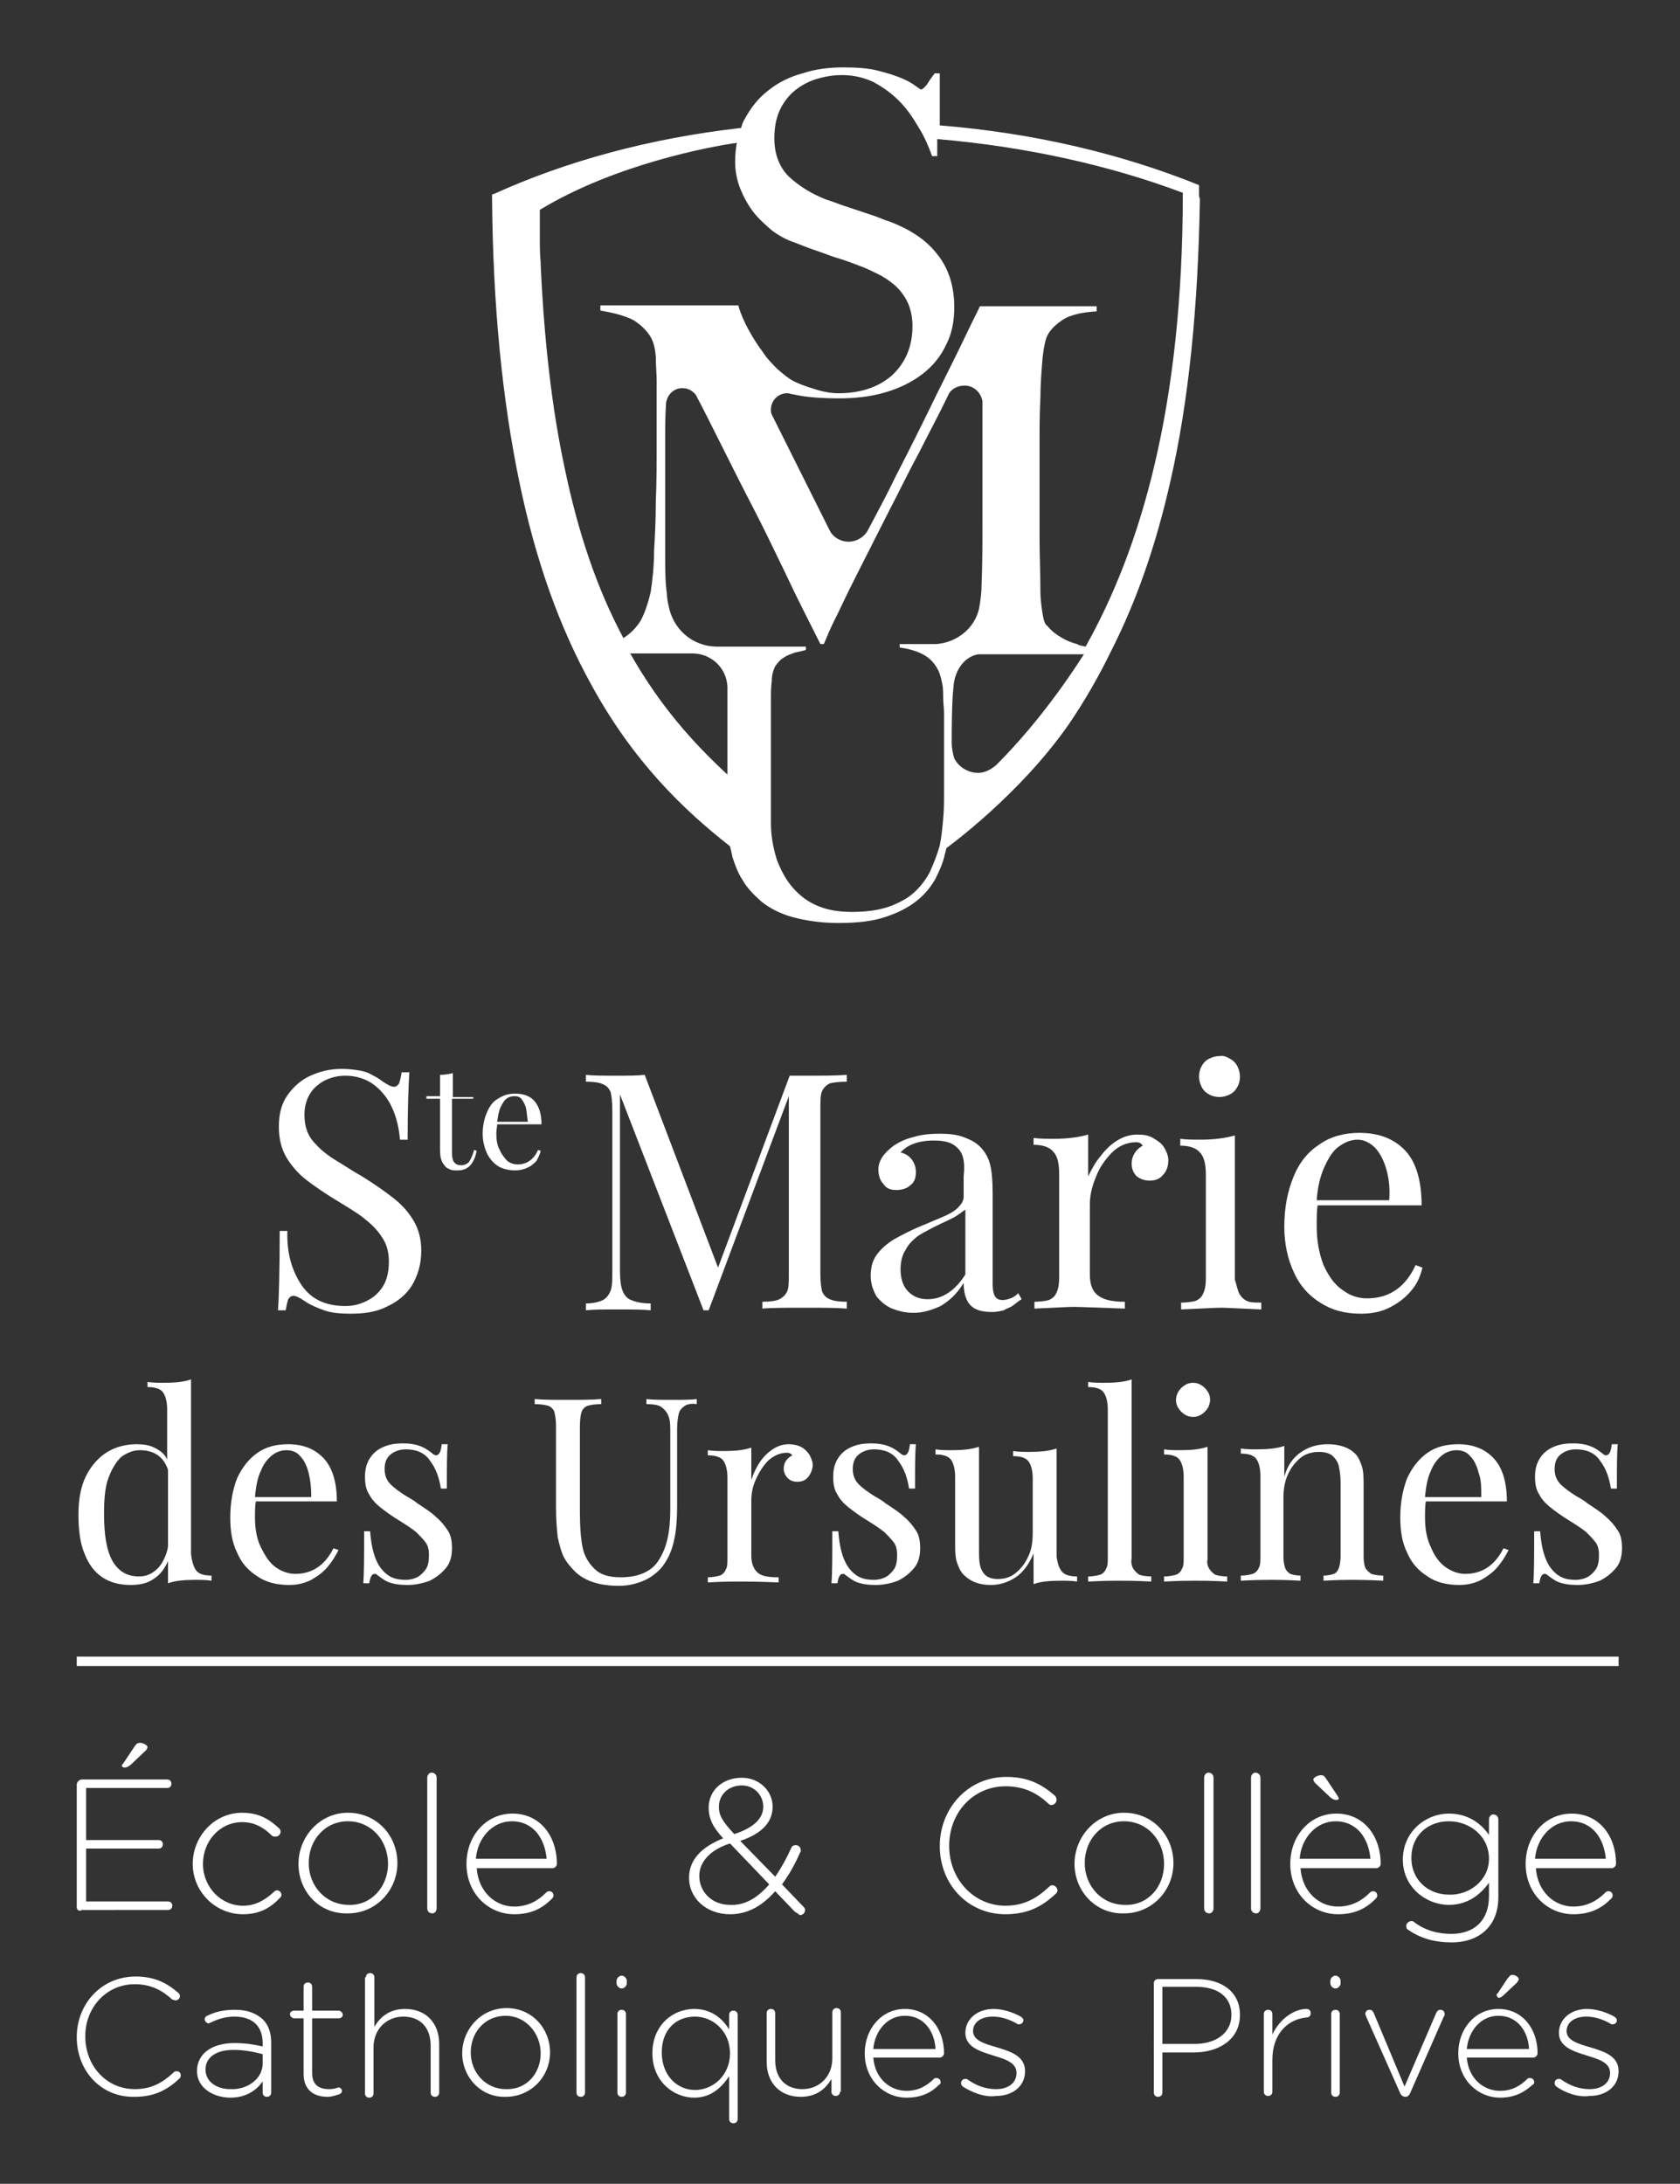 <?xml version="1.0" encoding="utf-8"?>
<!-- Generator: Adobe Illustrator 21.0.0, SVG Export Plug-In . SVG Version: 6.00 Build 0)  -->
<svg version="1.1" id="Layer_1" xmlns="http://www.w3.org/2000/svg" xmlns:xlink="http://www.w3.org/1999/xlink" x="0px" y="0px"
	 viewBox="0 0 197 256" style="enable-background:new 0 0 197 256;" xml:space="preserve">
<rect x="0" y="0" width="197" height="256" fill="#333333" stroke="none"/>
<style type="text/css">
	.st0{fill:#FFFFFF;}
</style>
<path class="st0" d="M23,184.1c0.3,0.4,0.9,0.6,1.8,0.6v0.6c-0.6-0.1-1.3-0.1-1.9-0.1c-1.3,0-2.4,0.1-3.2,0.4V183
	c-0.4,0.9-0.9,1.6-1.7,2.1c-0.7,0.5-1.6,0.7-2.7,0.7c-1.3,0-2.4-0.3-3.3-0.9c-0.9-0.6-1.6-1.5-2.1-2.8c-0.5-1.2-0.7-2.7-0.7-4.6
	c0-1.8,0.3-3.3,0.9-4.5c0.6-1.2,1.5-2.2,2.5-2.8c1-0.6,2.2-0.9,3.4-0.9c0.8,0,1.5,0.1,2.1,0.4c0.6,0.3,1.2,0.7,1.5,1.4v-5.9
	c0-0.9-0.2-1.6-0.5-2c-0.3-0.4-0.9-0.6-1.8-0.6v-0.6c0.6,0.1,1.3,0.1,1.9,0.1c1.3,0,2.4-0.1,3.2-0.4v20.5
	C22.5,183,22.7,183.7,23,184.1z M16.4,170c-0.8,0-1.5,0.3-2.2,0.8c-0.6,0.6-1.1,1.4-1.5,2.5c-0.4,1.1-0.5,2.5-0.5,4.2
	c0,2.4,0.3,4.3,1,5.5c0.7,1.2,1.7,1.8,3.1,1.8c0.5,0,1-0.1,1.5-0.4c0.5-0.3,0.9-0.7,1.2-1.2c0.3-0.5,0.6-1.2,0.7-1.9v-9
	C19.2,170.8,18.1,170,16.4,170z"/>
<path class="st0" d="M38.4,183.7c-0.5,0.6-1.2,1.1-1.9,1.5c-0.8,0.4-1.6,0.6-2.6,0.6c-1.4,0-2.7-0.3-3.7-1c-1.1-0.7-1.9-1.6-2.4-2.8
	c-0.6-1.2-0.8-2.6-0.8-4.1c0-1.8,0.3-3.3,0.8-4.6c0.6-1.3,1.4-2.3,2.4-3c1-0.7,2.2-1,3.6-1c1.8,0,3.2,0.6,4.2,1.7
	c1,1.1,1.5,2.8,1.5,5h-9.5c-0.1,0.5-0.1,1.2-0.1,1.9c0,1.3,0.2,2.5,0.7,3.5s1,1.8,1.7,2.3c0.7,0.5,1.5,0.8,2.3,0.8c2,0,3.5-1,4.5-3
	l0.6,0.2C39.3,182.5,38.9,183.1,38.4,183.7z M36.2,172.7c-0.2-0.8-0.5-1.5-1-2c-0.4-0.5-1-0.7-1.6-0.7c-0.6,0-1.2,0.2-1.7,0.6
	c-0.5,0.4-1,1-1.3,1.8c-0.4,0.8-0.6,1.9-0.7,3.1h6.6C36.5,174.4,36.4,173.5,36.2,172.7z"/>
<path class="st0" d="M44,182.6c0.3,0.8,0.7,1.4,1.3,1.9c0.6,0.5,1.3,0.7,2.3,0.7c0.4,0,0.9-0.1,1.3-0.3c0.4-0.2,0.7-0.5,1-0.9
	c0.3-0.4,0.4-1,0.4-1.7c0-0.6-0.1-1.1-0.4-1.5c-0.3-0.4-0.7-0.8-1.1-1.2c-0.5-0.4-1.1-0.8-1.9-1.3c-1-0.6-1.8-1.2-2.3-1.6
	c-0.5-0.4-1-0.9-1.3-1.5c-0.4-0.6-0.5-1.3-0.5-2.1c0-0.9,0.2-1.6,0.6-2.2c0.4-0.6,0.9-1,1.6-1.3c0.7-0.3,1.4-0.4,2.3-0.4
	c0.7,0,1.4,0.1,1.9,0.3c0.6,0.2,1,0.5,1.4,0.8c0.2,0.2,0.4,0.3,0.5,0.3c0.4,0,0.6-0.4,0.7-1.3h0.7c-0.1,1-0.1,2.7-0.1,5.2h-0.7
	c-0.2-1.3-0.6-2.4-1.3-3.3c-0.6-0.9-1.6-1.3-2.8-1.3c-0.7,0-1.3,0.2-1.8,0.6c-0.5,0.4-0.7,1-0.7,1.7c0,0.7,0.2,1.3,0.7,1.8
	c0.5,0.5,1.1,0.9,1.7,1.3c0.7,0.4,1.2,0.7,1.4,0.9c0.9,0.6,1.7,1.1,2.2,1.6c0.6,0.5,1,1,1.4,1.6c0.4,0.6,0.5,1.3,0.5,2.1
	c0,0.9-0.2,1.7-0.7,2.3c-0.5,0.6-1.1,1.1-1.9,1.5c-0.8,0.3-1.7,0.5-2.6,0.5c-0.9,0-1.7-0.1-2.4-0.4c-0.4-0.2-0.8-0.5-1.2-0.8
	c-0.1-0.1-0.2-0.1-0.3-0.1c-0.3,0-0.5,0.4-0.6,1.1h-0.7c0.1-1.2,0.1-3.2,0.1-6.1h0.7C43.5,180.8,43.7,181.8,44,182.6z"/>
<path class="st0" d="M80.3,164.8c-0.3,0.2-0.6,0.5-0.7,0.9c-0.1,0.4-0.2,1-0.2,1.8v9.1c0,1.5-0.1,2.7-0.3,3.7c-0.2,1-0.5,1.9-1,2.7
	c-0.5,0.9-1.3,1.6-2.2,2.1c-1,0.5-2.1,0.8-3.3,0.8c-2.2,0-3.9-0.5-5.1-1.6c-0.6-0.6-1.1-1.2-1.4-1.8c-0.3-0.6-0.5-1.4-0.7-2.3
	c-0.1-0.9-0.2-2-0.2-3.5v-9.5c0-0.8-0.1-1.3-0.2-1.7c-0.1-0.3-0.4-0.6-0.7-0.7c-0.3-0.1-0.9-0.2-1.6-0.2v-0.6
	c0.9,0.1,2.2,0.1,3.9,0.1c1.6,0,2.9,0,3.9-0.1v0.6c-0.7,0-1.3,0.1-1.6,0.2c-0.3,0.1-0.6,0.4-0.7,0.7c-0.1,0.3-0.2,0.9-0.2,1.7v10.1
	c0,1.6,0.1,3,0.3,4c0.2,1.1,0.7,1.9,1.4,2.6c0.7,0.7,1.7,1,3.1,1c2.1,0,3.7-0.7,4.5-2.1c0.9-1.4,1.3-3.3,1.3-5.8v-9.5
	c0-0.8-0.1-1.3-0.3-1.7c-0.2-0.4-0.5-0.7-0.8-0.9s-0.9-0.3-1.7-0.3v-0.6c0.7,0.1,1.8,0.1,3.1,0.1c1.2,0,2.2,0,2.8-0.1v0.6
	C81.1,164.5,80.6,164.6,80.3,164.8z"/>
<path class="st0" d="M89.1,171.4c0.4-0.6,0.9-1.1,1.5-1.5c0.6-0.4,1.2-0.6,1.9-0.6c0.5,0,1,0.1,1.4,0.3c0.4,0.2,0.7,0.5,1,0.9
	c0.2,0.4,0.4,0.8,0.4,1.2c0,0.5-0.2,1-0.5,1.4c-0.3,0.4-0.7,0.6-1.3,0.6c-0.4,0-0.8-0.1-1.1-0.4c-0.3-0.3-0.5-0.7-0.5-1.1
	c0-0.7,0.3-1.2,1-1.6c-0.1-0.2-0.4-0.3-0.6-0.3c-0.8,0-1.5,0.3-2.2,0.9c-0.6,0.6-1.1,1.4-1.5,2.3c-0.4,0.9-0.5,1.7-0.5,2.5v6.4
	c0,0.9,0.3,1.6,0.8,2c0.5,0.4,1.3,0.5,2.4,0.5v0.6c-2.5-0.1-4.1-0.1-4.7-0.1c-0.5,0-1.7,0-3.6,0.1v-0.6c0.6,0,1-0.1,1.4-0.2
	c0.3-0.1,0.6-0.4,0.7-0.7c0.2-0.3,0.2-0.8,0.2-1.3v-9.5c0-0.9-0.2-1.6-0.5-2c-0.3-0.4-0.9-0.6-1.8-0.6v-0.6c0.6,0.1,1.3,0.1,1.9,0.1
	c1.3,0,2.3-0.1,3.2-0.4v3.8C88.4,172.6,88.7,172,89.1,171.4z"/>
<path class="st0" d="M98.9,182.6c0.3,0.8,0.7,1.4,1.3,1.9c0.6,0.5,1.3,0.7,2.3,0.7c0.4,0,0.9-0.1,1.3-0.3c0.4-0.2,0.7-0.5,1-0.9
	c0.3-0.4,0.4-1,0.4-1.7c0-0.6-0.1-1.1-0.4-1.5c-0.3-0.4-0.7-0.8-1.1-1.2c-0.5-0.4-1.1-0.8-1.9-1.3c-1-0.6-1.8-1.2-2.3-1.6
	c-0.5-0.4-1-0.9-1.3-1.5c-0.4-0.6-0.5-1.3-0.5-2.1c0-0.9,0.2-1.6,0.6-2.2c0.4-0.6,0.9-1,1.6-1.3c0.7-0.3,1.4-0.4,2.3-0.4
	c0.7,0,1.4,0.1,1.9,0.3c0.6,0.2,1,0.5,1.4,0.8c0.2,0.2,0.4,0.3,0.5,0.3c0.4,0,0.6-0.4,0.7-1.3h0.7c-0.1,1-0.1,2.7-0.1,5.2h-0.7
	c-0.2-1.3-0.6-2.4-1.3-3.3c-0.6-0.9-1.6-1.3-2.8-1.3c-0.7,0-1.3,0.2-1.8,0.6c-0.5,0.4-0.7,1-0.7,1.7c0,0.7,0.2,1.3,0.7,1.8
	c0.5,0.5,1.1,0.9,1.7,1.3c0.7,0.4,1.2,0.7,1.4,0.9c0.9,0.6,1.7,1.1,2.2,1.6c0.6,0.5,1,1,1.4,1.6c0.4,0.6,0.5,1.3,0.5,2.1
	c0,0.9-0.2,1.7-0.7,2.3c-0.5,0.6-1.1,1.1-1.9,1.5c-0.8,0.3-1.7,0.5-2.6,0.5c-0.9,0-1.7-0.1-2.4-0.4c-0.4-0.2-0.8-0.5-1.2-0.8
	c-0.1-0.1-0.2-0.1-0.3-0.1c-0.3,0-0.5,0.4-0.6,1.1h-0.7c0.1-1.2,0.1-3.2,0.1-6.1h0.7C98.4,180.8,98.6,181.8,98.9,182.6z"/>
<path class="st0" d="M124.5,184.2c0.3,0.4,0.9,0.6,1.8,0.6v0.6c-0.6-0.1-1.3-0.1-1.9-0.1c-1.3,0-2.4,0.1-3.2,0.4v-3.6
	c-0.5,1.2-1.2,2.2-2.1,2.8c-0.9,0.6-1.9,0.9-2.9,0.9c-1.4,0-2.4-0.4-3.2-1.2c-0.4-0.4-0.6-0.9-0.8-1.5c-0.2-0.6-0.2-1.4-0.2-2.4
	v-7.6c0-0.9-0.2-1.6-0.5-2c-0.3-0.4-0.9-0.6-1.8-0.6v-0.6c0.6,0.1,1.3,0.1,1.9,0.1c1.3,0,2.3-0.1,3.2-0.4v11.9c0,0.8,0,1.4,0.1,1.9
	c0.1,0.5,0.3,0.9,0.6,1.2c0.3,0.3,0.8,0.5,1.5,0.5c0.8,0,1.5-0.2,2.1-0.7c0.6-0.5,1.1-1.1,1.5-2c0.4-0.8,0.5-1.8,0.5-2.8v-6.3
	c0-0.9-0.2-1.6-0.5-2c-0.3-0.4-0.9-0.6-1.8-0.6v-0.6c0.6,0.1,1.3,0.1,1.9,0.1c1.3,0,2.3-0.1,3.2-0.4v12.7
	C124,183.1,124.1,183.7,124.5,184.2z"/>
<path class="st0" d="M132.9,183.9c0.2,0.3,0.4,0.5,0.7,0.7c0.3,0.1,0.8,0.2,1.4,0.2v0.6c-1.9-0.1-3.1-0.1-3.7-0.1
	c-0.6,0-1.8,0-3.7,0.1v-0.6c0.6,0,1-0.1,1.4-0.2c0.3-0.1,0.6-0.4,0.7-0.7c0.2-0.3,0.2-0.8,0.2-1.3v-17.4c0-0.9-0.2-1.6-0.5-2
	c-0.3-0.4-0.9-0.6-1.8-0.6v-0.6c0.6,0.1,1.3,0.1,1.9,0.1c1.3,0,2.4-0.1,3.2-0.4v21C132.6,183.1,132.7,183.6,132.9,183.9z"/>
<path class="st0" d="M141.8,183.9c0.2,0.3,0.4,0.5,0.7,0.7c0.3,0.1,0.8,0.2,1.4,0.2v0.6c-1.9-0.1-3.1-0.1-3.7-0.1
	c-0.6,0-1.8,0-3.7,0.1v-0.6c0.6,0,1-0.1,1.4-0.2c0.3-0.1,0.6-0.4,0.7-0.7c0.2-0.3,0.2-0.8,0.2-1.3v-9.5c0-0.9-0.2-1.6-0.5-2
	c-0.3-0.4-0.9-0.6-1.8-0.6v-0.6c0.6,0.1,1.3,0.1,1.9,0.1c1.3,0,2.3-0.1,3.2-0.4v13.2C141.5,183.1,141.6,183.6,141.8,183.9z
	 M140.9,162.4c0.3,0.2,0.5,0.4,0.7,0.7c0.2,0.3,0.3,0.6,0.3,1c0,0.3-0.1,0.7-0.3,1c-0.2,0.3-0.4,0.5-0.7,0.7c-0.3,0.2-0.6,0.3-1,0.3
	s-0.7-0.1-1-0.3c-0.3-0.2-0.5-0.4-0.7-0.7c-0.2-0.3-0.3-0.6-0.3-1c0-0.3,0.1-0.7,0.3-1c0.2-0.3,0.4-0.5,0.7-0.7
	c0.3-0.2,0.6-0.3,1-0.3S140.6,162.2,140.9,162.4z"/>
<path class="st0" d="M152.6,170.2c0.9-0.6,1.9-0.9,3.1-0.9c1.4,0,2.5,0.4,3.2,1.1c0.4,0.4,0.6,0.9,0.8,1.5c0.2,0.6,0.2,1.4,0.2,2.5
	v8.1c0,0.6,0.1,1,0.2,1.3c0.2,0.3,0.4,0.5,0.7,0.7c0.3,0.1,0.8,0.2,1.4,0.2v0.6c-1.9-0.1-3.1-0.1-3.6-0.1c-0.6,0-1.7,0-3.4,0.1v-0.6
	c0.5,0,0.9-0.1,1.2-0.2c0.3-0.1,0.5-0.4,0.6-0.7c0.1-0.3,0.2-0.8,0.2-1.3v-8.8c0-0.7-0.1-1.3-0.2-1.8c-0.1-0.5-0.4-0.9-0.7-1.2
	s-0.9-0.5-1.6-0.5c-0.8,0-1.6,0.2-2.2,0.7c-0.6,0.5-1.1,1.1-1.5,2s-0.5,1.8-0.5,2.8v6.8c0,0.6,0.1,1,0.2,1.3
	c0.1,0.3,0.3,0.5,0.6,0.7c0.3,0.1,0.7,0.2,1.2,0.2v0.6c-1.7-0.1-2.8-0.1-3.4-0.1c-0.6,0-1.8,0-3.6,0.1v-0.6c0.6,0,1-0.1,1.4-0.2
	c0.3-0.1,0.6-0.4,0.7-0.7c0.2-0.3,0.2-0.8,0.2-1.3v-9.5c0-0.9-0.2-1.6-0.5-2c-0.3-0.4-0.9-0.6-1.8-0.6v-0.6c0.6,0.1,1.3,0.1,1.9,0.1
	c1.3,0,2.3-0.1,3.2-0.4v3.6C151,171.7,151.7,170.8,152.6,170.2z"/>
<path class="st0" d="M175.6,183.7c-0.5,0.6-1.2,1.1-1.9,1.5c-0.8,0.4-1.6,0.6-2.6,0.6c-1.4,0-2.7-0.3-3.7-1
	c-1.1-0.7-1.9-1.6-2.4-2.8c-0.6-1.2-0.8-2.6-0.8-4.1c0-1.8,0.3-3.3,0.8-4.6c0.6-1.3,1.4-2.3,2.4-3c1-0.7,2.2-1,3.6-1
	c1.8,0,3.2,0.6,4.2,1.7c1,1.1,1.5,2.8,1.5,5h-9.5c-0.1,0.5-0.1,1.2-0.1,1.9c0,1.3,0.2,2.5,0.7,3.5c0.4,1,1,1.8,1.7,2.3
	c0.7,0.5,1.5,0.8,2.3,0.8c2,0,3.5-1,4.5-3l0.6,0.2C176.5,182.5,176.1,183.1,175.6,183.7z M173.4,172.7c-0.2-0.8-0.5-1.5-1-2
	c-0.4-0.5-1-0.7-1.6-0.7c-0.6,0-1.2,0.2-1.7,0.6c-0.5,0.4-1,1-1.3,1.8c-0.4,0.8-0.6,1.9-0.7,3.1h6.6
	C173.7,174.4,173.7,173.5,173.4,172.7z"/>
<path class="st0" d="M181.2,182.6c0.3,0.8,0.7,1.4,1.3,1.9c0.6,0.5,1.3,0.7,2.3,0.7c0.4,0,0.9-0.1,1.3-0.3c0.4-0.2,0.7-0.5,1-0.9
	c0.3-0.4,0.4-1,0.4-1.7c0-0.6-0.1-1.1-0.4-1.5c-0.3-0.4-0.7-0.8-1.1-1.2c-0.5-0.4-1.1-0.8-1.9-1.3c-1-0.6-1.8-1.2-2.3-1.6
	c-0.5-0.4-1-0.9-1.3-1.5c-0.4-0.6-0.5-1.3-0.5-2.1c0-0.9,0.2-1.6,0.6-2.2c0.4-0.6,0.9-1,1.6-1.3c0.7-0.3,1.4-0.4,2.3-0.4
	c0.7,0,1.4,0.1,1.9,0.3c0.6,0.2,1,0.5,1.4,0.8c0.2,0.2,0.4,0.3,0.5,0.3c0.4,0,0.6-0.4,0.7-1.3h0.7c-0.1,1-0.1,2.7-0.1,5.2h-0.7
	c-0.2-1.3-0.6-2.4-1.3-3.3c-0.6-0.9-1.6-1.3-2.8-1.3c-0.7,0-1.3,0.2-1.8,0.6c-0.5,0.4-0.7,1-0.7,1.7c0,0.7,0.2,1.3,0.7,1.8
	c0.5,0.5,1.1,0.9,1.7,1.3c0.7,0.4,1.2,0.7,1.4,0.9c0.9,0.6,1.7,1.1,2.2,1.6c0.6,0.5,1,1,1.4,1.6c0.4,0.6,0.5,1.3,0.5,2.1
	c0,0.9-0.2,1.7-0.7,2.3c-0.5,0.6-1.1,1.1-1.9,1.5c-0.8,0.3-1.7,0.5-2.6,0.5c-0.9,0-1.7-0.1-2.4-0.4c-0.4-0.2-0.8-0.5-1.2-0.8
	c-0.1-0.1-0.2-0.1-0.3-0.1c-0.3,0-0.5,0.4-0.6,1.1h-0.7c0.1-1.2,0.1-3.2,0.1-6.1h0.7C180.7,180.8,180.9,181.8,181.2,182.6z"/>
<path class="st0" d="M140.6,22.8c0-0.2,0-0.3,0-0.5l0,0c0-0.2,0-0.4,0-0.6c-8.9-3.6-19.2-6.1-30.4-7V8.6h-0.6
	c-0.3,0.4-0.6,0.8-0.9,1.3c-0.3,0.4-0.6,0.6-0.7,0.6c0,0-0.2-0.1-0.6-0.4c-0.4-0.3-0.9-0.6-1.6-0.9c-0.7-0.3-1.6-0.6-2.8-0.9
	c-1.1-0.3-2.5-0.4-4.1-0.4c-1.7,0-3.3,0.2-4.8,0.7c-1.5,0.4-2.9,1.1-4,2c-1.2,0.9-2.1,2.1-2.8,3.4c-0.2,0.3-0.3,0.7-0.4,1
	c-10.7,1.2-20.5,3.9-28.9,7.7l0,0l-0.3,0.1l0,0.5l0,0c0,0,0,0,0,0l0,0l0,0c0.1,12.5,1.2,23.6,3.2,33.2c1.9,9.2,4.7,17,8.4,23.7
	c4.9,9,10.8,14.7,16.3,19c0.1,0.4,0.2,0.8,0.3,1.3c0.3,0.9,0.6,1.8,1.2,2.7c0.5,0.9,1.3,1.7,2.2,2.5c1,0.8,2.2,1.4,3.6,1.8
	c1.5,0.4,3.3,0.7,5.4,0.7c2.2,0,4-0.2,5.5-0.7c1.5-0.5,2.7-1.1,3.7-1.9c1-0.8,1.7-1.7,2.2-2.6c0.5-1,0.9-1.9,1.1-2.9
	c0.1-0.2,0.1-0.5,0.2-0.7l0,0c0,0,8.6-6.2,14.4-14.6c1.7-2.5,3.4-5.4,4.9-8.5c2.9-5.7,5.2-12.2,6.9-19.7c2.2-9.5,3.3-20.7,3.5-33.3
	c0,0,0,0,0,0C140.6,23.1,140.6,22.9,140.6,22.8z M63.4,31c0-0.1,0-0.1,0-0.2c-0.1-1.1-0.1-2-0.1-2.8c0-0.2,0-0.3,0-0.5l0,0
	c0-0.1,0-0.1,0-0.2c0,0,0-0.1,0-0.1c0-1.5,0-2.3,0-2.6c8.9-5.4,20.1-7.4,22.7-7.8c0.1,0,0.3,0,0.4-0.1c-0.1,0.7-0.2,1.4-0.2,2.2
	c0,1.1,0.2,2.2,0.6,3.2c0.4,1,0.9,1.9,1.5,2.7c0.6,0.8,1.4,1.5,2.2,2.2c0.8,0.6,1.7,1.1,2.6,1.4c0.8,0.3,1.5,0.6,2.1,0.8
	c0.6,0.2,1.1,0.4,1.7,0.6c0.5,0.2,1.1,0.4,1.8,0.6c0.6,0.2,1.4,0.5,2.2,0.8c0.8,0.3,1.6,0.7,2.4,1.1c0.7,0.4,1.4,0.9,1.9,1.4
	c0.5,0.5,1,1.2,1.3,1.9c0.3,0.7,0.5,1.6,0.5,2.6c0,2.4-0.8,4.3-2.4,5.8c-1.6,1.4-3.7,2.1-6.3,2.1c-0.9,0-1.9-0.2-2.8-0.5
	c-1-0.3-1.8-0.6-2.4-0.9c-0.6-0.3-1.2-0.8-1.9-1.4c-0.6-0.6-1.3-1.3-1.8-2.1c-0.6-0.8-1.1-1.6-1.6-2.5c-0.5-0.9-0.9-1.8-1.2-2.8h0
	l0-0.1v0h0l-3.1,0H70.4v0.6c0.5,0.1,1.1,0.2,1.9,0.4c0.7,0.2,1.4,0.4,2.1,0.8c0.6,0.4,1.2,0.9,1.7,1.6c0.5,0.7,0.7,1.5,0.8,2.6
	c0,1.1,0.1,2,0.1,2.8c0,0.8,0,1.5,0,2.2c0,0.7,0,1.4,0,2.1c0,0.8,0,1.7,0,2.8c0,2.5,0,4.9-0.1,7.1c0,2.2-0.1,4.1-0.2,5.7
	c0,1.9-0.2,3.6-0.4,4.9c-0.3,1.3-0.7,2.5-1.2,3.4c-0.5,0.8-1.2,1.5-2,2C70,69,67.8,62.5,66.2,54.8C64.7,47.8,63.8,39.8,63.4,31z
	 M73.9,76.6h7.2h0.1h0c2.2,0,4,1.7,4.1,3.9c0,0.3,0,0.6,0,0.9c0,0.5,0,1.1,0,1.6v5.9c0,0.7,0,1.3,0,1.9
	C81.4,87.2,77.4,82.8,73.9,76.6z M109,102.3c-0.5,0.9-1.1,1.7-1.9,2.4c-0.8,0.7-1.8,1.2-2.9,1.6c-1.2,0.4-2.6,0.6-4.3,0.6
	c-1.5,0-2.8-0.2-4-0.7c-1.2-0.5-2.1-1.2-2.9-2.1c-0.8-0.9-1.4-2-1.9-3.3c-0.4-1.3-0.7-2.7-0.7-4.3c0-0.7,0-1.4,0-2c0-0.6,0-1.3,0-2
	c0-0.7,0-1.5,0-2.3c0-0.8,0-1.7,0-2.7c0-0.8,0-1.5,0-2.1c0-0.6,0-1.2,0-1.8c0-0.6,0-1.1,0-1.7c0-0.6,0-1.3,0.1-2.1
	c0-0.7,0.2-1.3,0.4-1.7c0.3-0.4,0.6-0.8,1-1c0.4-0.3,0.8-0.4,1.3-0.6c0.5-0.1,0.9-0.2,1.3-0.3v-0.4H83.9c0,0,0,0,0,0
	c-2.8-0.1-5-2.1-5.5-4.8c-0.1-0.4-0.2-0.9-0.2-1.4C78,68.2,78,66.7,78,64.9c0-2.8,0-5.2,0-7.2c0-2.1,0-4,0-5.9c0-1.5,0-3,0.1-4.5
	c0.1-1,0.9-1.8,1.9-1.8c0.7,0,1.2,0.3,1.6,0.8c0.9,1.7,1.9,3.7,3,5.9c1.1,2.2,2.3,4.6,3.6,7.1c1.3,2.5,2.6,5.2,3.9,7.9
	c1.3,2.8,2.7,5.5,4.1,8.3h0.4c0.1-0.2,0.3-0.7,0.6-1.4c0.3-0.7,0.7-1.5,1.1-2.3c0.4-0.8,0.8-1.7,1.2-2.5c0.4-0.8,0.7-1.4,0.9-1.8
	c1.4-2.8,2.7-5.3,3.9-7.7c1.2-2.3,2.3-4.6,3.5-6.8c1.1-2.2,2.3-4.4,3.4-6.7c0.3-0.7,1.1-1.1,1.9-1.1c1.1,0,1.9,0.8,2.1,1.8v7.5
	c0,2.4,0,4.7,0,7c0,2.3,0,4.6-0.1,7.1c0,0.8-0.1,1.5-0.2,2.2c0,0,0,0,0,0c-0.3,2.6-2.5,4.5-5.1,4.7h-4.3v0.4
	c1.4,0.2,2.5,0.6,3.2,1.1c0.7,0.5,1.2,1.2,1.5,2c0.1,0.3,0.2,0.7,0.3,1.2c0.1,0.5,0.1,1,0.1,1.6c0,0.6,0.1,1.2,0.1,1.8
	c0,0.6,0,1.2,0,1.8c0,0.6,0,1.2,0,1.8c0,0.6,0,1.1,0,1.7c0,0.6,0,1.2,0,1.8c0,0.7,0,1.4,0,2.2c0,1,0,2-0.1,3.1
	c-0.1,1.1-0.2,2.1-0.4,3.1C109.8,100.5,109.4,101.4,109,102.3z M116.8,89.7c-0.6,0.5-1.3,0.9-2.1,0.9c-1.2,0-2.3-0.7-2.8-1.7
	c-0.2-0.6-0.3-1.4-0.3-1.7c0-1.3,0-4.9,0.2-6.6c0.1-1.9,1.2-3.6,2.9-3.9c0,0,0,0,0,0c0,0,0.1,0,0.1,0c0,0,0.1,0,0.1,0c0,0,0,0,0.1,0
	c0,0,0,0,0.1,0c0.1,0,0.2,0,0.3,0c0.1,0,0.1,0,0.2,0h0.1c0,0,0.1,0,0.1,0h11.3C123.7,82,120.2,86.3,116.8,89.7z M127.3,75.8
	c-0.4-0.1-0.7-0.1-1-0.3c-0.8-0.2-1.4-0.5-1.9-0.8c-0.5-0.3-0.9-0.6-1.2-0.9c-0.3-0.3-0.4-0.5-0.5-0.5c-0.3-0.4-0.4-1-0.5-1.7
	c-0.1-0.7-0.2-1.5-0.2-2.2c0-2.2-0.1-4.3-0.1-6.3c0-2,0-4.1,0-6.1c0-1.7,0-3.4,0-5.1s0-3.4,0.1-5.3c0-1.3,0.1-2.7,0.2-4
	c0.1-1.4,0.3-2.4,0.5-3c0.3-0.8,1-1.5,1.9-2.1c0.9-0.6,2.3-0.9,4-1v-0.6h-13.7c-0.1,0.3-0.7,1.4-1.6,3.3c-0.9,1.9-2.1,4.3-3.5,7.1
	c-1.4,2.9-3,6.1-4.8,9.6c-1,2.1-2.1,4.1-3.2,6.2l0,0c-0.4,0.8-1.3,1.4-2.3,1.4c-0.9,0-1.8-0.5-2.2-1.3l-6.8-13.6
	c-0.1-0.2-0.1-0.4-0.1-0.6c0-1,0.8-1.9,1.9-1.9c0,0,0.1,0,0.1,0c0.5,0.1,0.9,0.2,1.5,0.3c1.2,0.2,2.7,0.3,4.4,0.3
	c2,0,3.8-0.2,5.5-0.7c1.7-0.5,3.1-1.2,4.3-2.1c1.2-0.9,2.2-2.1,2.8-3.4c0.7-1.3,1-2.8,1-4.5c0-2.5-0.7-4.6-2-6.2
	c-1.3-1.7-3.2-2.9-5.5-3.8c-0.7-0.2-1.3-0.5-1.9-0.7c-0.6-0.2-1.2-0.4-1.8-0.6c-0.6-0.2-1.2-0.4-1.8-0.6c-0.6-0.2-1.3-0.5-2-0.7
	c-1.8-0.7-3.2-1.6-4.4-2.7c-1.1-1.1-1.7-2.6-1.7-4.5c0-1.2,0.2-2.3,0.6-3.2c0.4-0.9,1-1.7,1.7-2.3c0.7-0.6,1.6-1.1,2.5-1.4
	c1-0.3,2-0.5,3.1-0.5c1.4,0,2.6,0.3,3.7,0.8c1.1,0.6,2.1,1.3,3,2.2c0.9,0.9,1.6,1.9,2.3,3.1c0.7,1.1,1.2,2.3,1.6,3.4h0.6v-2
	c10.5,0.9,20.3,3.1,28.8,6.3C138.7,47.9,133.7,64.4,127.3,75.8z"/>
<g>
	<rect x="9" y="194.2" class="st0" width="180.8" height="1.1"/>
</g>
<path class="st0" d="M97.3,127c-0.4,0.2-0.7,0.5-0.9,0.9c-0.2,0.4-0.2,1.2-0.2,2.1v19.3c0,1,0.1,1.7,0.2,2.1
	c0.2,0.4,0.4,0.7,0.9,0.9c0.4,0.2,1.1,0.3,2,0.3v0.8c-1.2-0.1-2.9-0.1-4.9-0.1c-2.2,0-3.9,0-5,0.1v-0.8c0.9,0,1.6-0.1,2-0.3
	c0.4-0.2,0.7-0.5,0.9-0.9c0.2-0.4,0.2-1.2,0.2-2.1v-20.8l-9.4,25.1h-0.6l-9.8-25.3V149c0,1,0.1,1.8,0.3,2.3c0.2,0.5,0.5,0.9,1,1.1
	c0.5,0.2,1.2,0.4,2.3,0.4v0.8c-0.9-0.1-2.2-0.1-4-0.1c-1.5,0-2.7,0-3.6,0.1v-0.8c0.9,0,1.6-0.2,2-0.4c0.4-0.2,0.7-0.6,0.9-1.1
	c0.2-0.5,0.2-1.3,0.2-2.3v-18.9c0-1-0.1-1.7-0.2-2.1c-0.2-0.4-0.4-0.7-0.9-0.9c-0.4-0.2-1.1-0.3-2-0.3V126c0.8,0.1,2.1,0.1,3.6,0.1
	c1.4,0,2.5,0,3.3-0.1l8.6,22.6l8.4-22.5h1.8c2.1,0,3.7,0,4.9-0.1v0.8C98.4,126.8,97.7,126.9,97.3,127z"/>
<path class="st0" d="M112.2,134.5c-0.6-0.6-1.5-0.8-2.7-0.8c-1.8,0-3.1,0.5-3.9,1.4c0.5,0.1,1,0.4,1.3,0.8c0.3,0.4,0.5,0.9,0.5,1.5
	c0,0.7-0.2,1.2-0.6,1.5c-0.4,0.4-1,0.6-1.7,0.6c-0.7,0-1.2-0.2-1.5-0.7c-0.4-0.4-0.6-1-0.6-1.7c0-1,0.6-1.9,1.8-2.8
	c0.6-0.4,1.4-0.8,2.3-1c0.9-0.3,2-0.4,3.1-0.4c1.1,0,2,0.1,2.8,0.4c0.8,0.3,1.4,0.6,1.9,1.1c0.6,0.6,1,1.3,1.2,2.1
	c0.2,0.8,0.3,1.9,0.3,3.3v10.8c0,0.6,0.1,1.1,0.3,1.4c0.2,0.3,0.5,0.4,0.9,0.4c0.3,0,0.6-0.1,0.9-0.2c0.3-0.1,0.6-0.3,0.9-0.6
	l0.4,0.7c-0.5,0.3-0.8,0.6-1.1,0.8c-0.3,0.2-0.7,0.3-1,0.5c-0.4,0.1-0.8,0.2-1.4,0.2c-1.3,0-2.1-0.3-2.6-0.9
	c-0.5-0.6-0.7-1.5-0.7-2.5c-0.8,1.3-1.7,2.1-2.7,2.7c-1.1,0.5-2.1,0.8-3.2,0.8c-0.9,0-1.7-0.2-2.5-0.5c-0.7-0.3-1.3-0.8-1.8-1.4
	c-0.4-0.7-0.7-1.5-0.7-2.4c0-1,0.2-1.8,0.7-2.5c0.5-0.7,1.2-1.3,2-1.8c0.9-0.5,2-1.1,3.5-1.7c0.3-0.1,0.9-0.4,1.9-0.8
	c1-0.4,1.7-0.8,2.1-1.2s0.7-0.8,0.7-1.3v-2.4C113.2,136.1,112.9,135.1,112.2,134.5z M112.2,142.5c-0.4,0.3-1.4,0.7-2.8,1.4
	c-0.7,0.4-1.4,0.7-1.9,1.1c-0.5,0.4-1,0.9-1.3,1.5c-0.4,0.6-0.6,1.4-0.6,2.3c0,1.1,0.3,2,0.9,2.6c0.6,0.6,1.3,0.9,2.3,0.9
	c1.7,0,3.2-1,4.4-2.9v-7.6C113,141.9,112.7,142.2,112.2,142.5z"/>
<path class="st0" d="M129,135.6c0.6-0.8,1.2-1.4,2-1.9c0.8-0.5,1.6-0.7,2.4-0.7c0.7,0,1.3,0.1,1.8,0.4c0.5,0.3,1,0.6,1.3,1.1
	c0.3,0.5,0.5,1,0.5,1.5c0,0.7-0.2,1.3-0.6,1.7c-0.4,0.5-0.9,0.7-1.6,0.7c-0.6,0-1.1-0.2-1.5-0.5c-0.4-0.4-0.6-0.9-0.6-1.5
	c0-0.8,0.4-1.6,1.3-2.1c-0.2-0.3-0.4-0.4-0.8-0.4c-1,0-2,0.4-2.8,1.2c-0.8,0.8-1.5,1.8-1.9,2.9c-0.5,1.2-0.7,2.2-0.7,3.2v8.2
	c0,1.2,0.3,2,1,2.5c0.7,0.5,1.7,0.7,3.1,0.7v0.8c-3.2-0.1-5.2-0.2-6-0.2c-0.7,0-2.2,0.1-4.6,0.2v-0.8c0.7,0,1.3-0.1,1.7-0.2
	c0.4-0.2,0.7-0.4,0.9-0.9c0.2-0.4,0.3-1,0.3-1.7v-12.2c0-1.2-0.2-2.1-0.7-2.6c-0.4-0.5-1.2-0.8-2.3-0.8v-0.8
	c0.8,0.1,1.6,0.1,2.4,0.1c1.6,0,3-0.2,4-0.5v4.9C128,137.1,128.4,136.3,129,135.6z"/>
<path class="st0" d="M145.3,151.6c0.2,0.4,0.5,0.7,0.9,0.9c0.4,0.2,1,0.2,1.7,0.2v0.8c-2.4-0.1-4-0.2-4.7-0.2
	c-0.8,0-2.3,0.1-4.7,0.2v-0.8c0.7,0,1.3-0.1,1.7-0.2c0.4-0.2,0.7-0.4,0.9-0.9c0.2-0.4,0.3-1,0.3-1.7v-12.2c0-1.2-0.2-2.1-0.7-2.6
	c-0.4-0.5-1.2-0.8-2.3-0.8v-0.8c0.8,0.1,1.6,0.1,2.4,0.1c1.6,0,3-0.2,4-0.5v16.9C145,150.6,145.1,151.2,145.3,151.6z M144.2,124.1
	c0.4,0.2,0.7,0.5,0.9,0.9c0.2,0.4,0.3,0.8,0.3,1.2c0,0.4-0.1,0.9-0.3,1.2c-0.2,0.4-0.5,0.7-0.9,0.9c-0.4,0.2-0.8,0.3-1.2,0.3
	c-0.4,0-0.9-0.1-1.2-0.3c-0.4-0.2-0.7-0.5-0.9-0.9c-0.2-0.4-0.3-0.8-0.3-1.2c0-0.4,0.1-0.9,0.3-1.2c0.2-0.4,0.5-0.7,0.9-0.9
	c0.4-0.2,0.8-0.3,1.2-0.3C143.4,123.7,143.9,123.9,144.2,124.1z"/>
<path class="st0" d="M165.4,151.4c-0.7,0.8-1.5,1.4-2.5,1.9c-1,0.5-2.1,0.7-3.3,0.7c-1.9,0-3.4-0.4-4.8-1.3c-1.3-0.8-2.4-2-3.1-3.6
	c-0.7-1.5-1.1-3.3-1.1-5.3c0-2.3,0.4-4.2,1.1-5.9c0.7-1.7,1.7-2.9,3.1-3.8c1.3-0.9,2.9-1.3,4.6-1.3c2.3,0,4.1,0.7,5.4,2.1
	c1.3,1.4,1.9,3.6,1.9,6.4h-12.2c-0.1,0.7-0.1,1.5-0.1,2.5c0,1.7,0.3,3.2,0.8,4.5c0.6,1.3,1.3,2.3,2.2,2.9c0.9,0.7,1.9,1,2.9,1
	c2.6,0,4.5-1.3,5.7-3.9l0.8,0.3C166.5,149.8,166.1,150.6,165.4,151.4z M162.6,137.2c-0.3-1.1-0.7-1.9-1.3-2.6c-0.6-0.6-1.3-1-2.1-1
	c-0.8,0-1.5,0.3-2.2,0.8c-0.7,0.5-1.2,1.3-1.7,2.4c-0.5,1.1-0.8,2.4-0.9,3.9h8.5C163,139.5,162.9,138.3,162.6,137.2z"/>
<path class="st0" d="M35.4,150.7c1.1,1.6,2.8,2.4,5.1,2.4c0.9,0,1.7-0.2,2.5-0.6c0.8-0.4,1.4-0.9,1.9-1.7c0.5-0.8,0.7-1.8,0.7-2.9
	c0-1-0.2-1.9-0.7-2.7c-0.5-0.8-1.1-1.5-2-2.2c-0.8-0.7-2-1.4-3.3-2.2c-1.5-0.9-2.8-1.8-3.7-2.5c-0.9-0.7-1.7-1.6-2.3-2.6
	c-0.6-1-0.9-2.2-0.9-3.6c0-1.5,0.3-2.7,1-3.7c0.7-1,1.6-1.8,2.7-2.3c1.1-0.5,2.3-0.8,3.7-0.8c0.8,0,1.5,0.1,2.1,0.2
	c0.6,0.1,1.1,0.3,1.4,0.5c0.4,0.2,0.8,0.4,1.3,0.8c0.6,0.4,1,0.6,1.3,0.6c0.2,0,0.4-0.1,0.6-0.4c0.1-0.3,0.2-0.7,0.3-1.3h0.9
	c-0.1,1.5-0.2,4.2-0.2,7.9h-0.9c-0.1-1.3-0.4-2.6-0.9-3.7c-0.5-1.1-1.2-2-2.1-2.7c-0.9-0.7-2.1-1.1-3.4-1.1c-0.9,0-1.7,0.2-2.5,0.6
	c-0.7,0.4-1.3,0.9-1.7,1.6c-0.4,0.7-0.6,1.5-0.6,2.4c0,1.4,0.4,2.5,1.3,3.4c0.8,0.9,1.8,1.6,3,2.3c1.1,0.7,1.9,1.2,2.3,1.4
	c1.6,1,2.9,1.9,3.9,2.7c1,0.8,1.7,1.6,2.3,2.6c0.6,1,0.9,2.2,0.9,3.5c0,1.6-0.4,2.9-1.1,4.1c-0.7,1.1-1.7,1.9-3,2.5
	c-1.2,0.6-2.6,0.8-4.2,0.8c-1.2,0-2.3-0.1-3.1-0.4c-0.8-0.3-1.6-0.6-2.3-1.1c-0.6-0.4-1-0.6-1.3-0.6c-0.2,0-0.4,0.1-0.6,0.4
	c-0.1,0.3-0.2,0.7-0.3,1.3h-0.9c0.1-1.4,0.2-4.5,0.2-9.3h0.9C33.6,147,34.3,149.1,35.4,150.7z"/>
<path class="st0" d="M55.5,128.5v0.3h-2.5v6.4c0,0.5,0.1,0.9,0.3,1.1c0.2,0.2,0.4,0.3,0.8,0.3c0.3,0,0.6-0.1,0.9-0.4
	c0.2-0.3,0.4-0.7,0.6-1.4l0.3,0.1c-0.3,1.5-1,2.3-2.2,2.3c-0.4,0-0.7,0-0.9-0.1c-0.2-0.1-0.5-0.2-0.6-0.4c-0.2-0.2-0.4-0.5-0.5-0.9
	c-0.1-0.4-0.1-0.8-0.1-1.4v-5.6H50v-0.3h1.6v-2.5c0.6,0,1.1-0.1,1.5-0.2v2.8H55.5z"/>
<path class="st0" d="M62.9,136.1c-0.3,0.3-0.6,0.6-1.1,0.8c-0.4,0.2-0.9,0.3-1.4,0.3c-0.8,0-1.5-0.2-2-0.5c-0.6-0.4-1-0.9-1.3-1.5
	c-0.3-0.7-0.5-1.4-0.5-2.3c0-1,0.2-1.8,0.5-2.5c0.3-0.7,0.7-1.3,1.3-1.6c0.6-0.4,1.2-0.6,2-0.6c1,0,1.8,0.3,2.3,0.9
	c0.5,0.6,0.8,1.5,0.8,2.7h-5.2c0,0.3-0.1,0.6-0.1,1.1c0,0.7,0.1,1.4,0.4,1.9c0.2,0.5,0.6,1,0.9,1.3c0.4,0.3,0.8,0.4,1.2,0.4
	c1.1,0,1.9-0.6,2.4-1.7l0.3,0.1C63.3,135.4,63.1,135.7,62.9,136.1z M61.7,130c-0.1-0.5-0.3-0.8-0.5-1.1c-0.2-0.3-0.5-0.4-0.9-0.4
	c-0.3,0-0.7,0.1-0.9,0.3c-0.3,0.2-0.5,0.6-0.7,1s-0.3,1-0.4,1.7h3.6C61.8,131,61.8,130.5,61.7,130z"/>
<path class="st0" d="M9,223.6v-14.4c0-0.3,0.3-0.6,0.6-0.6h10c0.3,0,0.5,0.2,0.5,0.5s-0.2,0.5-0.5,0.5h-9.5v6.1h8.5
	c0.3,0,0.5,0.2,0.5,0.5c0,0.3-0.2,0.5-0.5,0.5h-8.5v6.2h9.6c0.3,0,0.5,0.2,0.5,0.5c0,0.3-0.2,0.5-0.5,0.5H9.6
	C9.3,224.1,9,223.9,9,223.6z M14.3,207c0-0.1,0-0.2,0.1-0.2l1.4-2.1c0.2-0.3,0.4-0.4,0.6-0.4c0.4,0,0.9,0.3,0.9,0.5
	c0,0.1-0.1,0.3-0.2,0.4l-1.8,1.7c-0.3,0.2-0.4,0.3-0.7,0.3C14.4,207.2,14.3,207.1,14.3,207z"/>
<path class="st0" d="M22.6,218.5L22.6,218.5c0-3.2,2.5-6,5.8-6c2,0,3.2,0.8,4.3,1.8c0.1,0.1,0.2,0.2,0.2,0.4c0,0.3-0.2,0.6-0.6,0.6
	c-0.1,0-0.3,0-0.4-0.1c-0.9-0.9-2-1.6-3.5-1.6c-2.6,0-4.6,2.2-4.6,4.9v0c0,2.7,2.1,4.9,4.7,4.9c1.5,0,2.6-0.7,3.6-1.6
	c0.1-0.1,0.2-0.2,0.4-0.2c0.3,0,0.5,0.3,0.5,0.5c0,0.1,0,0.2-0.1,0.3c-1.1,1.2-2.4,2-4.4,2C25.2,224.4,22.6,221.7,22.6,218.5z"/>
<path class="st0" d="M35,218.5L35,218.5c0-3.2,2.5-6,5.8-6c3.4,0,5.8,2.7,5.8,5.9v0c0,3.2-2.5,5.9-5.8,5.9
	C37.4,224.4,35,221.7,35,218.5z M45.5,218.5L45.5,218.5c0-2.8-2-5-4.7-5c-2.7,0-4.6,2.2-4.6,4.9v0c0,2.7,2,4.9,4.7,4.9
	C43.5,223.4,45.5,221.2,45.5,218.5z"/>
<path class="st0" d="M50.1,208.4c0-0.3,0.2-0.6,0.5-0.6s0.6,0.2,0.6,0.6v15.3c0,0.3-0.2,0.6-0.5,0.6c-0.3,0-0.6-0.2-0.6-0.6V208.4z"
	/>
<path class="st0" d="M60.3,224.4c-3,0-5.6-2.4-5.6-5.9v0c0-3.3,2.3-5.9,5.4-5.9c3.2,0,5.2,2.6,5.2,5.9c0,0.3-0.3,0.5-0.5,0.5h-8.9
	c0.2,2.8,2.2,4.5,4.4,4.5c1.6,0,2.8-0.7,3.7-1.6c0.1-0.1,0.2-0.2,0.4-0.2c0.3,0,0.5,0.2,0.5,0.5c0,0.1,0,0.2-0.2,0.4
	C63.6,223.7,62.3,224.4,60.3,224.4z M64.1,217.9c-0.2-2.3-1.5-4.4-4.1-4.4c-2.2,0-4,1.9-4.2,4.4H64.1z"/>
<path class="st0" d="M93.2,224.1l-2.3-2.4c-1.5,1.7-3.2,2.7-5.3,2.7c-2.7,0-4.8-1.8-4.8-4.3v0c0-2.1,1.5-3.6,4-4.6
	c-1.2-1.3-1.7-2.3-1.7-3.6v0c0-2,1.6-3.5,3.9-3.5c2,0,3.6,1.5,3.6,3.4v0c0,1.9-1.4,3.2-3.8,4l4.1,4.2c0.7-1,1.3-2.1,1.9-3.4
	c0-0.1,0.2-0.3,0.5-0.3c0.3,0,0.6,0.2,0.6,0.6c0,0.1,0,0.2-0.1,0.3c-0.6,1.4-1.3,2.6-2.1,3.7l2.4,2.5c0.2,0.2,0.3,0.3,0.3,0.5
	c0,0.3-0.2,0.6-0.6,0.6C93.5,224.3,93.4,224.2,93.2,224.1z M90.2,220.9l-4.6-4.8c-2.5,0.8-3.6,2.3-3.6,3.8v0c0,1.9,1.5,3.4,3.6,3.4
	C87.4,223.4,88.9,222.4,90.2,220.9z M89.5,211.8L89.5,211.8c0-1.4-1.1-2.5-2.5-2.5c-1.6,0-2.7,1.1-2.7,2.5v0c0,1,0.4,1.7,1.8,3.2
	C88.3,214.3,89.5,213.2,89.5,211.8z"/>
<path class="st0" d="M110.2,216.4L110.2,216.4c0-4.4,3.3-8.1,7.8-8.1c2.6,0,4.2,0.9,5.7,2.2c0.1,0.1,0.2,0.3,0.2,0.5
	c0,0.3-0.3,0.6-0.6,0.6c-0.2,0-0.3-0.1-0.4-0.2c-1.3-1.2-2.8-2-5-2c-3.7,0-6.6,3-6.6,7v0c0,3.9,2.9,7,6.6,7c2.1,0,3.6-0.8,5.1-2.2
	c0.1-0.1,0.2-0.2,0.4-0.2c0.3,0,0.6,0.3,0.6,0.6c0,0.2-0.1,0.3-0.2,0.4c-1.6,1.5-3.3,2.4-5.9,2.4
	C113.5,224.4,110.2,220.9,110.2,216.4z"/>
<path class="st0" d="M126,218.5L126,218.5c0-3.2,2.5-6,5.8-6c3.4,0,5.8,2.7,5.8,5.9v0c0,3.2-2.5,5.9-5.8,5.9
	C128.5,224.4,126,221.7,126,218.5z M136.5,218.5L136.5,218.5c0-2.8-2-5-4.7-5c-2.7,0-4.6,2.2-4.6,4.9v0c0,2.7,2,4.9,4.7,4.9
	C134.6,223.4,136.5,221.2,136.5,218.5z"/>
<path class="st0" d="M141.2,208.4c0-0.3,0.2-0.6,0.5-0.6c0.3,0,0.6,0.2,0.6,0.6v15.3c0,0.3-0.2,0.6-0.5,0.6c-0.3,0-0.6-0.2-0.6-0.6
	V208.4z"/>
<path class="st0" d="M146.7,208.4c0-0.3,0.2-0.6,0.5-0.6c0.3,0,0.6,0.2,0.6,0.6v15.3c0,0.3-0.2,0.6-0.5,0.6c-0.3,0-0.6-0.2-0.6-0.6
	V208.4z"/>
<path class="st0" d="M156.9,224.4c-3,0-5.6-2.4-5.6-5.9v0c0-3.3,2.3-5.9,5.4-5.9c3.2,0,5.2,2.6,5.2,5.9c0,0.3-0.3,0.5-0.5,0.5h-8.9
	c0.2,2.8,2.2,4.5,4.4,4.5c1.6,0,2.8-0.7,3.7-1.6c0.1-0.1,0.2-0.2,0.4-0.2c0.3,0,0.5,0.2,0.5,0.5c0,0.1,0,0.2-0.2,0.4
	C160.2,223.7,158.9,224.4,156.9,224.4z M160.7,217.9c-0.2-2.3-1.5-4.4-4.1-4.4c-2.2,0-4,1.9-4.2,4.4H160.7z M156,210.7l-1.8-1.7
	c-0.1-0.1-0.2-0.3-0.2-0.4c0-0.2,0.5-0.5,0.9-0.5c0.3,0,0.4,0.1,0.6,0.4l1.4,2.1c0,0.1,0.1,0.2,0.1,0.2c0,0.1-0.1,0.2-0.3,0.2
	C156.4,211,156.3,210.9,156,210.7z"/>
<path class="st0" d="M165.1,226.2c-0.2-0.1-0.2-0.3-0.2-0.5c0-0.2,0.3-0.5,0.6-0.5c0.1,0,0.2,0,0.3,0.1c1.3,1,2.8,1.4,4.4,1.4
	c2.6,0,4.4-1.5,4.4-4.4v-1.6c-1,1.4-2.5,2.6-4.7,2.6c-2.7,0-5.4-2.1-5.4-5.3v0c0-3.3,2.7-5.4,5.4-5.4c2.3,0,3.8,1.2,4.7,2.5v-1.8
	c0-0.3,0.2-0.6,0.5-0.6c0.3,0,0.6,0.2,0.6,0.6v9.1c0,1.6-0.5,2.9-1.4,3.8c-1,1-2.4,1.5-4.1,1.5C168.2,227.7,166.5,227.2,165.1,226.2
	z M174.6,217.9L174.6,217.9c0-2.7-2.3-4.4-4.7-4.4c-2.4,0-4.4,1.6-4.4,4.3v0c0,2.6,2,4.3,4.4,4.3
	C172.2,222.2,174.6,220.5,174.6,217.9z"/>
<path class="st0" d="M184.5,224.4c-3,0-5.6-2.4-5.6-5.9v0c0-3.3,2.3-5.9,5.4-5.9c3.2,0,5.2,2.6,5.2,5.9c0,0.3-0.3,0.5-0.5,0.5h-8.9
	c0.2,2.8,2.2,4.5,4.4,4.5c1.6,0,2.8-0.7,3.7-1.6c0.1-0.1,0.2-0.2,0.4-0.2c0.3,0,0.5,0.2,0.5,0.5c0,0.1,0,0.2-0.2,0.4
	C187.8,223.7,186.5,224.4,184.5,224.4z M188.3,217.9c-0.2-2.3-1.5-4.4-4.1-4.4c-2.2,0-4,1.9-4.2,4.4H188.3z"/>
<path class="st0" d="M9,238.8L9,238.8c0-3.9,2.9-7.1,6.9-7.1c2.3,0,3.7,0.8,5,1.9c0.1,0.1,0.2,0.2,0.2,0.4c0,0.3-0.3,0.5-0.5,0.5
	c-0.1,0-0.3-0.1-0.4-0.1c-1.1-1-2.4-1.8-4.4-1.8c-3.3,0-5.8,2.7-5.8,6.1v0c0,3.5,2.5,6.2,5.8,6.2c1.9,0,3.2-0.7,4.5-1.9
	c0.1-0.1,0.2-0.2,0.4-0.2c0.3,0,0.5,0.2,0.5,0.5c0,0.2-0.1,0.3-0.2,0.4c-1.4,1.3-2.9,2.1-5.2,2.1C11.9,245.9,9,242.8,9,238.8z"/>
<path class="st0" d="M23.1,242.8L23.1,242.8c0-2.1,1.8-3.3,4.4-3.3c1.4,0,2.4,0.2,3.3,0.4v-0.4c0-2-1.2-3.1-3.3-3.1
	c-1.1,0-2,0.3-2.8,0.7c-0.1,0-0.2,0.1-0.2,0.1c-0.2,0-0.5-0.2-0.5-0.5c0-0.2,0.2-0.4,0.3-0.4c1-0.5,2-0.7,3.3-0.7
	c1.4,0,2.4,0.4,3.2,1.1c0.7,0.7,1,1.6,1,2.8v5.8c0,0.3-0.2,0.5-0.5,0.5c-0.3,0-0.5-0.2-0.5-0.5V244c-0.7,1-1.9,1.9-3.8,1.9
	C25.1,245.9,23.1,244.8,23.1,242.8z M30.8,241.9v-1.1c-0.8-0.2-2-0.5-3.4-0.5c-2.1,0-3.3,0.9-3.3,2.3v0c0,1.5,1.4,2.3,2.9,2.3
	C29,245,30.8,243.7,30.8,241.9z"/>
<path class="st0" d="M35.6,243.1v-6.5h-1.1c-0.2,0-0.5-0.2-0.5-0.5c0-0.2,0.2-0.4,0.5-0.4h1.1v-2.8c0-0.3,0.2-0.5,0.5-0.5
	c0.3,0,0.5,0.2,0.5,0.5v2.8h3.1c0.2,0,0.5,0.2,0.5,0.5c0,0.2-0.2,0.4-0.5,0.4h-3.1v6.4c0,1.4,0.8,1.9,2,1.9c0.7,0,1-0.2,1.1-0.2
	c0.2,0,0.4,0.2,0.4,0.4c0,0.2-0.1,0.3-0.3,0.4c-0.4,0.1-0.8,0.3-1.4,0.3C36.8,245.8,35.6,245,35.6,243.1z"/>
<path class="st0" d="M42.9,231.8c0-0.3,0.2-0.5,0.5-0.5s0.5,0.2,0.5,0.5v5.8c0.7-1.2,1.8-2.1,3.6-2.1c2.5,0,4,1.7,4,4.1v5.7
	c0,0.3-0.2,0.5-0.5,0.5c-0.3,0-0.5-0.2-0.5-0.5v-5.5c0-2.1-1.2-3.4-3.2-3.4c-2,0-3.5,1.5-3.5,3.6v5.4c0,0.3-0.2,0.5-0.5,0.5
	c-0.3,0-0.5-0.2-0.5-0.5V231.8z"/>
<path class="st0" d="M54.2,240.7L54.2,240.7c0-2.8,2.2-5.3,5.2-5.3c3,0,5.1,2.4,5.1,5.2v0c0,2.8-2.2,5.2-5.2,5.2
	C56.4,245.9,54.2,243.5,54.2,240.7z M63.4,240.7L63.4,240.7c0-2.4-1.8-4.4-4.1-4.4c-2.4,0-4.1,1.9-4.1,4.3v0c0,2.4,1.8,4.3,4.1,4.3
	C61.7,245,63.4,243.1,63.4,240.7z"/>
<path class="st0" d="M67.6,231.8c0-0.3,0.2-0.5,0.5-0.5s0.5,0.2,0.5,0.5v13.5c0,0.3-0.2,0.5-0.5,0.5c-0.3,0-0.5-0.2-0.5-0.5V231.8z"
	/>
<path class="st0" d="M72.3,232.2c0-0.3,0.3-0.6,0.6-0.6c0.3,0,0.6,0.3,0.6,0.6v0.3c0,0.3-0.3,0.6-0.6,0.6c-0.3,0-0.6-0.3-0.6-0.6
	V232.2z M72.4,236.1c0-0.3,0.2-0.5,0.5-0.5s0.5,0.2,0.5,0.5v9.2c0,0.3-0.2,0.5-0.5,0.5s-0.5-0.2-0.5-0.5V236.1z"/>
<path class="st0" d="M86.5,248.4c0,0.3-0.2,0.5-0.5,0.5s-0.5-0.2-0.5-0.5v-5c-0.9,1.3-2.1,2.5-4.1,2.5c-2.4,0-4.9-1.9-4.9-5.2v0
	c0-3.3,2.4-5.2,4.9-5.2c2,0,3.3,1.1,4.1,2.4v-1.7c0-0.3,0.2-0.5,0.5-0.5s0.5,0.2,0.5,0.5V248.4z M77.6,240.6L77.6,240.6
	c0,2.7,1.8,4.4,3.9,4.4c2.1,0,4.1-1.7,4.1-4.3v0c0-2.6-2-4.3-4.1-4.3C79.3,236.4,77.6,237.9,77.6,240.6z"/>
<path class="st0" d="M98.5,245.2c0,0.3-0.2,0.5-0.5,0.5s-0.5-0.2-0.5-0.5v-1.5c-0.7,1.2-1.8,2.1-3.6,2.1c-2.5,0-4-1.7-4-4.1v-5.7
	c0-0.3,0.2-0.5,0.5-0.5s0.5,0.2,0.5,0.5v5.5c0,2.1,1.2,3.4,3.2,3.4c2,0,3.5-1.5,3.5-3.6v-5.4c0-0.3,0.2-0.5,0.5-0.5s0.5,0.2,0.5,0.5
	V245.2z"/>
<path class="st0" d="M106.3,245.9c-2.6,0-4.9-2.1-4.9-5.2v0c0-2.9,2-5.2,4.7-5.2c2.8,0,4.6,2.3,4.6,5.2c0,0.2-0.2,0.5-0.5,0.5h-7.8
	c0.2,2.5,2,3.9,3.9,3.9c1.4,0,2.4-0.6,3.2-1.4c0.1-0.1,0.2-0.1,0.3-0.1c0.3,0,0.5,0.2,0.5,0.5c0,0.1,0,0.2-0.2,0.3
	C109.3,245.2,108.2,245.9,106.3,245.9z M109.7,240.2c-0.1-2-1.3-3.9-3.6-3.9c-2,0-3.5,1.7-3.7,3.9H109.7z"/>
<path class="st0" d="M112.9,244.6c-0.1-0.1-0.2-0.2-0.2-0.4c0-0.3,0.2-0.5,0.5-0.5c0.1,0,0.2,0,0.3,0.1c1,0.7,2.1,1.1,3.3,1.1
	c1.4,0,2.4-0.7,2.4-1.9v0c0-1.2-1.3-1.6-2.6-2c-1.6-0.5-3.4-1-3.4-2.7v0c0-1.6,1.4-2.8,3.3-2.8c1.1,0,2.3,0.4,3.2,0.9
	c0.1,0.1,0.3,0.2,0.3,0.4c0,0.3-0.2,0.5-0.5,0.5c-0.1,0-0.2,0-0.3-0.1c-0.9-0.5-1.8-0.8-2.8-0.8c-1.4,0-2.3,0.7-2.3,1.7v0
	c0,1.1,1.4,1.5,2.8,1.9c1.6,0.5,3.3,1,3.3,2.8v0c0,1.8-1.5,2.9-3.4,2.9C115.5,245.9,114,245.3,112.9,244.6z"/>
<path class="st0" d="M135.3,232.5c0-0.3,0.2-0.5,0.5-0.5h4.5c3,0,5.1,1.5,5.1,4.2v0c0,2.9-2.5,4.4-5.4,4.4h-3.7v4.7
	c0,0.3-0.2,0.5-0.5,0.5c-0.3,0-0.5-0.2-0.5-0.5V232.5z M140.1,239.6c2.5,0,4.3-1.3,4.3-3.4v0c0-2.2-1.7-3.3-4.2-3.3h-3.9v6.7H140.1z
	"/>
<path class="st0" d="M148.2,236.1c0-0.3,0.2-0.5,0.5-0.5s0.5,0.2,0.5,0.5v2.4c0.9-1.9,2.6-3,4-3c0.3,0,0.5,0.2,0.5,0.5
	c0,0.3-0.2,0.5-0.5,0.5c-2.1,0.2-4,1.8-4,5v3.7c0,0.3-0.2,0.5-0.5,0.5c-0.3,0-0.5-0.2-0.5-0.5V236.1z"/>
<path class="st0" d="M156,232.2c0-0.3,0.3-0.6,0.6-0.6c0.3,0,0.6,0.3,0.6,0.6v0.3c0,0.3-0.3,0.6-0.6,0.6c-0.3,0-0.6-0.3-0.6-0.6
	V232.2z M156.1,236.1c0-0.3,0.2-0.5,0.5-0.5c0.3,0,0.5,0.2,0.5,0.5v9.2c0,0.3-0.2,0.5-0.5,0.5c-0.3,0-0.5-0.2-0.5-0.5V236.1z"/>
<path class="st0" d="M164.8,245.8L164.8,245.8c-0.3,0-0.5-0.2-0.6-0.4l-4-9c0-0.1-0.1-0.2-0.1-0.3c0-0.3,0.2-0.5,0.5-0.5
	c0.3,0,0.4,0.2,0.5,0.4l3.6,8.6l3.7-8.6c0.1-0.2,0.2-0.4,0.5-0.4c0.3,0,0.5,0.2,0.5,0.5c0,0.1,0,0.2-0.1,0.3l-4,9.1
	C165.2,245.6,165.1,245.8,164.8,245.8z"/>
<path class="st0" d="M175.9,245.9c-2.6,0-4.9-2.1-4.9-5.2v0c0-2.9,2-5.2,4.7-5.2c2.8,0,4.6,2.3,4.6,5.2c0,0.2-0.2,0.5-0.5,0.5H172
	c0.2,2.5,2,3.9,3.9,3.9c1.4,0,2.4-0.6,3.2-1.4c0.1-0.1,0.2-0.1,0.3-0.1c0.3,0,0.5,0.2,0.5,0.5c0,0.1,0,0.2-0.2,0.3
	C178.8,245.2,177.7,245.9,175.9,245.9z M179.3,240.2c-0.1-2-1.3-3.9-3.6-3.9c-2,0-3.5,1.7-3.7,3.9H179.3z M175.5,233.9
	c0-0.1,0-0.2,0.1-0.2l1.2-1.8c0.2-0.2,0.3-0.4,0.5-0.4c0.4,0,0.8,0.3,0.8,0.5c0,0.1-0.1,0.2-0.2,0.4l-1.6,1.5
	c-0.2,0.2-0.4,0.3-0.6,0.3C175.6,234.1,175.5,234,175.5,233.9z"/>
<path class="st0" d="M182.5,244.6c-0.1-0.1-0.2-0.2-0.2-0.4c0-0.3,0.2-0.5,0.5-0.5c0.1,0,0.2,0,0.3,0.1c1,0.7,2.1,1.1,3.3,1.1
	c1.4,0,2.4-0.7,2.4-1.9v0c0-1.2-1.3-1.6-2.6-2c-1.6-0.5-3.4-1-3.4-2.7v0c0-1.6,1.4-2.8,3.3-2.8c1.1,0,2.3,0.4,3.2,0.9
	c0.1,0.1,0.3,0.2,0.3,0.4c0,0.3-0.2,0.5-0.5,0.5c-0.1,0-0.2,0-0.3-0.1c-0.9-0.5-1.8-0.8-2.8-0.8c-1.4,0-2.3,0.7-2.3,1.7v0
	c0,1.1,1.4,1.5,2.8,1.9c1.6,0.5,3.3,1,3.3,2.8v0c0,1.8-1.5,2.9-3.4,2.9C185,245.9,183.5,245.3,182.5,244.6z"/>
</svg>
